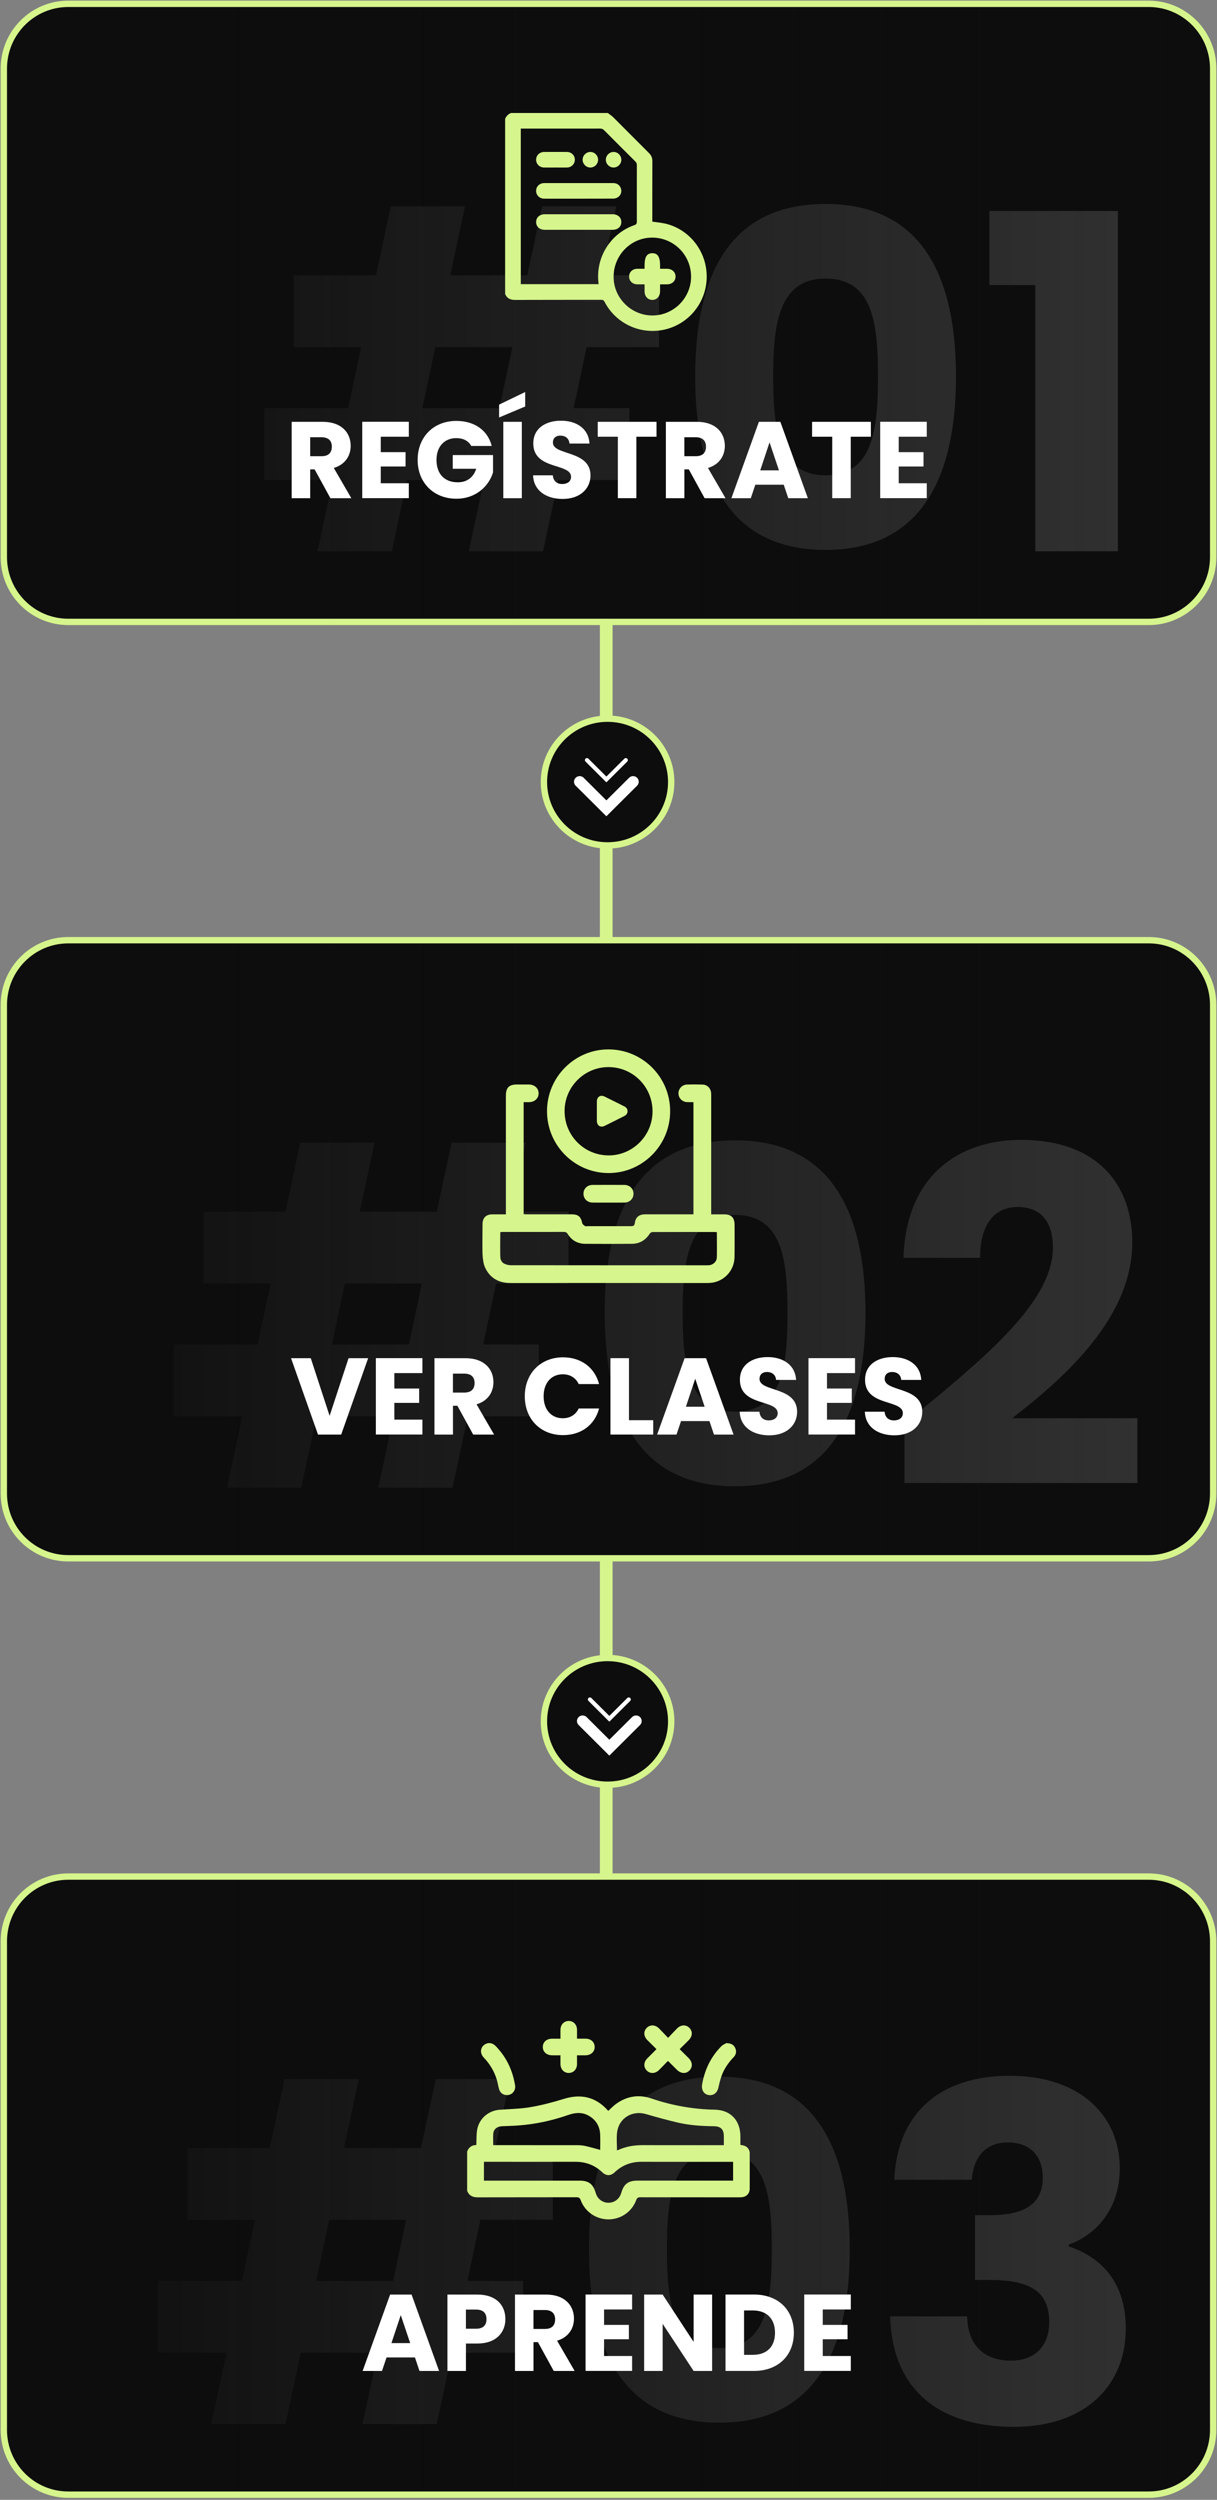<?xml version="1.0" encoding="UTF-8"?>
<svg xmlns="http://www.w3.org/2000/svg" width="318" height="653" viewBox="0 0 318 653" fill="none">
  <rect x="0" y="0" width="318" height="653" fill="#808080" stroke="none"/>
  <path d="M300.161 1H17.839C8.539 1 1 8.573 1 17.915V145.54C1 154.882 8.539 162.455 17.839 162.455H300.161C309.461 162.455 317 154.882 317 145.54V17.915C317 8.573 309.461 1 300.161 1Z" fill="#0D0D0D"></path>
  <path d="M126.491 125.378H106.366L102.365 144.011H82.966L86.967 125.378H69.023V106.623H90.968L94.363 90.668H76.783V71.913H98.242L102.122 53.889H121.521L117.641 71.913H137.767L141.647 53.889H161.045L157.165 71.913H172.199V90.668H153.286L149.891 106.623H164.44V125.378H145.89L141.889 144.011H122.491L126.491 125.378ZM133.887 90.668H113.761L110.366 106.623H130.492L133.887 90.668Z" fill="#333333"></path>
  <path d="M215.726 53.28C240.944 53.28 249.794 72.279 249.794 98.341C249.794 124.403 240.944 143.646 215.726 143.646C190.508 143.646 181.657 124.647 181.657 98.341C181.657 72.035 190.508 53.28 215.726 53.28ZM215.726 72.766C203.481 72.766 202.026 84.701 202.026 98.341C202.026 111.981 203.481 124.16 215.726 124.16C227.971 124.16 229.426 112.468 229.426 98.341C229.426 84.214 227.971 72.766 215.726 72.766Z" fill="#333333"></path>
  <path d="M270.524 74.471H258.521V55.107H292.105V144.004H270.524V74.464V74.471Z" fill="#333333"></path>
  <path d="M300.161 1H17.839C8.539 1 1 8.573 1 17.915V145.54C1 154.882 8.539 162.455 17.839 162.455H300.161C309.461 162.455 317 154.882 317 145.54V17.915C317 8.573 309.461 1 300.161 1Z" fill="url(#paint0_linear_104_404)"></path>
  <path d="M84.331 110.188C89.201 110.188 91.633 113.003 91.633 116.467C91.633 118.97 90.272 121.325 87.221 122.238L91.801 130.141H86.338L82.21 122.61H81.051V130.141H76.215V110.188H84.338H84.331ZM84.048 114.221H81.051V119.167H84.048C85.86 119.167 86.709 118.226 86.709 116.663C86.709 115.188 85.86 114.221 84.048 114.221Z" fill="white"></path>
  <path d="M106.822 114.079H99.493V118.111H105.973V121.859H99.493V126.237H106.822V130.127H94.657V110.175H106.822V114.065V114.079Z" fill="white"></path>
  <path d="M128.487 116.494H123.139C122.405 115.161 121.044 114.444 119.232 114.444C116.12 114.444 114.053 116.663 114.053 120.127C114.053 123.822 116.147 125.98 119.63 125.98C122.034 125.98 123.705 124.701 124.439 122.455H118.296V118.876H128.824V123.395C127.807 126.832 124.493 130.276 119.259 130.276C113.318 130.276 109.129 126.102 109.129 120.127C109.129 114.153 113.285 109.951 119.232 109.951C123.988 109.951 127.436 112.394 128.487 116.487V116.494Z" fill="white"></path>
  <path d="M137.231 102.401V106.183L130.415 109.052V105.696L137.231 102.401ZM131.513 110.188H136.349V130.141H131.513V110.188Z" fill="white"></path>
  <path d="M147.047 130.337C142.776 130.337 139.435 128.206 139.294 124.167H144.447C144.588 125.702 145.551 126.44 146.905 126.44C148.259 126.44 149.222 125.729 149.222 124.566C149.222 120.872 139.294 122.861 139.348 115.784C139.348 112.001 142.433 109.897 146.589 109.897C150.744 109.897 153.829 112.056 154.031 115.865H148.798C148.71 114.586 147.808 113.821 146.508 113.788C145.349 113.761 144.474 114.356 144.474 115.608C144.474 119.072 154.294 117.509 154.294 124.194C154.294 127.549 151.694 130.33 147.053 130.33L147.047 130.337Z" fill="white"></path>
  <path d="M156.179 110.188H171.543V114.079H166.282V130.134H161.446V114.079H156.185V110.188H156.179Z" fill="white"></path>
  <path d="M182.1 110.188C186.963 110.188 189.401 113.003 189.401 116.467C189.401 118.97 188.041 121.325 184.989 122.238L189.576 130.141H184.114L179.985 122.61H178.826V130.141H173.99V110.188H182.113H182.1ZM181.817 114.221H178.82V119.167H181.817C183.629 119.167 184.478 118.226 184.478 116.663C184.478 115.188 183.629 114.221 181.817 114.221Z" fill="white"></path>
  <path d="M204.781 126.616H197.365L196.179 130.141H191.114L198.301 110.188H203.905L211.092 130.141H205.973L204.787 126.616H204.781ZM201.076 115.56L198.645 122.868H203.541L201.083 115.56H201.076Z" fill="white"></path>
  <path d="M212.192 110.188H227.556V114.079H222.296V130.134H217.46V114.079H212.199V110.188H212.192Z" fill="white"></path>
  <path d="M242.161 114.079H234.832V118.111H241.312V121.859H234.832V126.237H242.161V130.127H229.996V110.175H242.161V114.065V114.079Z" fill="white"></path>
  <path d="M300.161 1H17.839C8.539 1 1 8.573 1 17.915V145.54C1 154.882 8.539 162.455 17.839 162.455H300.161C309.461 162.455 317 154.882 317 145.54V17.915C317 8.573 309.461 1 300.161 1Z" stroke="#D6F58D" stroke-width="1.661" stroke-miterlimit="10"></path>
  <path d="M173.705 58.388C172.647 58.152 171.563 58.057 170.451 57.895V57.218C170.451 52.177 170.438 47.137 170.465 42.096C170.465 41.25 170.195 40.601 169.603 40.005C166.471 36.893 163.372 33.747 160.24 30.628C159.816 30.208 159.291 29.884 158.812 29.518H133.507C132.793 29.816 132.288 30.323 131.991 31.041V76.805C132.49 77.962 133.359 78.355 134.605 78.348C142.108 78.314 149.612 78.334 157.115 78.321C157.553 78.321 157.775 78.449 157.977 78.849C160.813 84.329 166.875 87.299 172.977 86.23C179.578 85.073 184.468 79.397 184.657 72.665C184.852 65.858 180.272 59.857 173.705 58.375V58.388ZM156.381 73.74C156.394 73.889 156.401 74.038 156.408 74.227H136.08V33.591H136.747C143.428 33.591 150.117 33.591 156.798 33.585C157.229 33.585 157.539 33.7 157.849 34.011C160.557 36.744 163.278 39.464 166.006 42.171C166.302 42.468 166.41 42.759 166.41 43.165C166.397 48.057 166.397 52.949 166.41 57.847C166.41 58.388 166.289 58.632 165.736 58.821C159.546 60.966 155.647 67.198 156.367 73.74H156.381ZM170.445 82.407C164.915 82.401 160.328 77.827 160.335 72.319C160.335 66.65 164.841 62.069 170.404 62.069C176.055 62.069 180.582 66.616 180.575 72.279C180.575 77.847 176.008 82.414 170.445 82.407Z" fill="#D6F58D"></path>
  <path d="M161.451 51.528C161.108 51.738 160.663 51.88 160.266 51.88C154.237 51.9 148.202 51.9 142.174 51.893C140.989 51.893 140.093 51.007 140.086 49.877C140.079 48.713 140.975 47.834 142.201 47.827C145.218 47.82 148.229 47.827 151.247 47.827C154.264 47.827 157.275 47.827 160.293 47.827C161.263 47.827 161.997 48.402 162.266 49.309C162.515 50.134 162.206 51.068 161.445 51.521L161.451 51.528Z" fill="#D6F58D"></path>
  <path d="M162.354 57.989C162.361 59.187 161.445 60.032 160.104 60.032C154.177 60.032 148.256 60.032 142.329 60.032C140.995 60.032 140.073 59.18 140.086 57.982C140.1 56.785 141.009 55.973 142.363 55.966C145.313 55.966 157.12 55.966 160.077 55.966C161.424 55.966 162.347 56.792 162.354 57.982V57.989Z" fill="#D6F58D"></path>
  <path d="M150.203 41.717C150.203 42.847 149.32 43.74 148.142 43.76C147.152 43.774 146.161 43.76 145.171 43.76C144.181 43.76 143.191 43.774 142.201 43.76C140.975 43.747 140.079 42.861 140.086 41.704C140.099 40.567 140.982 39.708 142.181 39.694C144.161 39.681 146.141 39.681 148.128 39.694C149.314 39.701 150.203 40.58 150.21 41.71L150.203 41.717Z" fill="#D6F58D"></path>
  <path d="M156.28 41.758C156.266 42.867 155.357 43.767 154.246 43.761C153.148 43.761 152.232 42.834 152.238 41.731C152.238 40.614 153.134 39.708 154.239 39.694C155.364 39.681 156.293 40.621 156.28 41.751V41.758Z" fill="#D6F58D"></path>
  <path d="M162.354 41.731C162.354 42.861 161.411 43.781 160.28 43.761C159.188 43.733 158.286 42.793 158.306 41.69C158.326 40.581 159.242 39.688 160.347 39.694C161.445 39.701 162.354 40.621 162.347 41.731H162.354Z" fill="#D6F58D"></path>
  <path d="M176.523 72.211C176.537 73.409 175.621 74.268 174.294 74.275C173.708 74.275 173.122 74.275 172.475 74.275C172.475 74.945 172.475 75.52 172.475 76.088C172.468 77.428 171.626 78.348 170.434 78.341C169.269 78.334 168.434 77.414 168.427 76.115C168.427 75.526 168.427 74.938 168.427 74.275C167.76 74.275 167.134 74.282 166.507 74.275C165.281 74.261 164.379 73.388 164.379 72.238C164.379 71.081 165.275 70.222 166.514 70.209C167.12 70.202 167.733 70.209 168.427 70.209V69.315C168.427 67.103 169.026 66.156 170.434 66.142C171.855 66.129 172.475 67.11 172.475 69.349V70.209C173.095 70.209 173.694 70.209 174.294 70.209C175.587 70.215 176.503 71.041 176.523 72.211Z" fill="#D6F58D"></path>
  <path d="M300.161 490.196H17.839C8.539 490.196 1 497.769 1 507.11V634.736C1 644.077 8.539 651.65 17.839 651.65H300.161C309.461 651.65 317 644.077 317 634.736V507.11C317 497.769 309.461 490.196 300.161 490.196Z" fill="#0D0D0D"></path>
  <path d="M98.728 614.573H78.602L74.601 633.207H55.203L59.203 614.573H41.26V595.818H63.204L66.599 579.864H49.019V561.109H70.479L74.358 543.085H93.757L89.877 561.109H110.003L113.883 543.085H133.281L129.402 561.109H144.436V579.864H125.522L122.127 595.818H136.676V614.573H118.126L114.125 633.207H94.727L98.728 614.573ZM106.123 579.864H85.998L82.603 595.818H102.729L106.123 579.864Z" fill="#333333"></path>
  <path d="M187.962 542.476C213.18 542.476 222.031 561.474 222.031 587.537C222.031 613.599 213.18 632.841 187.962 632.841C162.744 632.841 153.894 613.842 153.894 587.537C153.894 561.231 162.744 542.476 187.962 542.476ZM187.962 561.962C175.717 561.962 174.262 573.897 174.262 587.537C174.262 601.177 175.717 613.355 187.962 613.355C200.207 613.355 201.662 601.664 201.662 587.537C201.662 573.409 200.207 561.962 187.962 561.962Z" fill="#333333"></path>
  <path d="M263.859 542.232C282.53 542.232 292.593 552.949 292.593 566.346C292.593 578.037 285.319 584.248 279.257 586.319V586.806C288.107 589.729 294.169 596.549 294.169 608.24C294.169 623.22 283.5 633.937 264.95 633.937C246.4 633.937 233.185 625.169 232.579 605.074H252.705C252.826 612.016 256.585 616.644 264.223 616.644C270.649 616.644 274.165 612.503 274.165 606.657C274.165 598.741 269.436 595.575 258.646 595.575H254.766V578.646H258.646C265.678 578.646 272.467 576.941 272.467 568.903C272.467 562.936 268.951 559.648 263.374 559.648C256.706 559.648 254.281 564.519 253.917 569.391H233.67C234.398 551.853 245.794 542.232 263.859 542.232Z" fill="#333333"></path>
  <path d="M300.161 490.196H17.839C8.539 490.196 1 497.769 1 507.11V634.736C1 644.077 8.539 651.65 17.839 651.65H300.161C309.461 651.65 317 644.077 317 634.736V507.11C317 497.769 309.461 490.196 300.161 490.196Z" fill="url(#paint1_linear_104_404)"></path>
  <path d="M108.418 615.811H101.003L99.817 619.336H94.752L101.939 599.384H107.543L114.73 619.336H109.611L108.425 615.811H108.418ZM104.714 604.756L102.282 612.063H107.179L104.721 604.756H104.714Z" fill="white"></path>
  <path d="M124.749 612.171H121.751V619.336H116.915V599.384H124.755C129.625 599.384 132.057 602.144 132.057 605.805C132.057 609.1 129.82 612.171 124.755 612.171H124.749ZM124.378 608.308C126.304 608.308 127.119 607.34 127.119 605.805C127.119 604.269 126.298 603.301 124.378 603.301H121.744V608.301H124.378V608.308Z" fill="white"></path>
  <path d="M142.675 599.384C147.545 599.384 149.976 602.198 149.976 605.663C149.976 608.166 148.616 610.52 145.565 611.434L150.152 619.336H144.689L140.56 611.806H139.402V619.336H134.565V599.384H142.689H142.675ZM142.392 603.416H139.395V608.362H142.392C144.204 608.362 145.053 607.422 145.053 605.859C145.053 604.384 144.204 603.416 142.392 603.416Z" fill="white"></path>
  <path d="M165.168 603.274H157.84V607.307H164.32V611.055H157.84V615.433H165.168V619.323H153.004V599.37H165.168V603.261V603.274Z" fill="white"></path>
  <path d="M186.075 599.384V619.336H181.239L173.15 607.029V619.336H168.313V599.384H173.15L181.239 611.745V599.384H186.075Z" fill="white"></path>
  <path d="M207.432 609.357C207.432 615.27 203.357 619.33 197.019 619.33H189.576V599.377H197.019C203.357 599.377 207.432 603.409 207.432 609.357ZM196.709 615.128C200.36 615.128 202.508 613.024 202.508 609.357C202.508 605.69 200.36 603.531 196.709 603.531H194.419V615.128H196.709Z" fill="white"></path>
  <path d="M222.312 603.274H214.984V607.307H221.463V611.055H214.984V615.433H222.312V619.323H210.147V599.37H222.312V603.261V603.274Z" fill="white"></path>
  <path d="M300.161 490.196H17.839C8.539 490.196 1 497.769 1 507.11V634.736C1 644.077 8.539 651.65 17.839 651.65H300.161C309.461 651.65 317 644.077 317 634.736V507.11C317 497.769 309.461 490.196 300.161 490.196Z" stroke="#D6F58D" stroke-width="1.661" stroke-miterlimit="10"></path>
  <path d="M195.909 562.537C195.902 561.373 195.141 560.548 193.989 560.372C193.827 560.345 193.666 560.317 193.464 560.284V558.092C193.464 553.917 190.931 551.163 186.775 551.089C181.104 550.981 175.614 549.999 170.246 548.173C166.939 547.043 163.793 547.53 160.944 549.6C160.237 550.115 159.624 550.778 158.957 551.38C158.924 551.353 158.856 551.319 158.816 551.265C155.63 547.726 151.811 546.88 147.305 548.274C144.449 549.161 141.532 549.925 138.582 550.426C135.942 550.879 133.234 550.906 130.553 551.109C127.569 551.332 125.111 553.491 124.66 556.447C124.464 557.699 124.518 558.991 124.458 560.324C123.279 560.304 122.504 560.92 122.066 562.009V572.293C122.572 573.565 123.528 573.985 124.848 573.985C133.429 573.958 142.011 573.978 150.592 573.958C151.198 573.958 151.508 574.086 151.73 574.709C152.848 577.753 155.738 579.729 158.957 579.742C162.197 579.756 165.114 577.767 166.245 574.688C166.461 574.093 166.757 573.958 167.33 573.964C175.864 573.978 184.391 573.978 192.925 573.978C193.235 573.978 193.551 573.978 193.861 573.951C195.08 573.829 195.889 572.977 195.895 571.745C195.909 568.68 195.909 565.615 195.895 562.55L195.909 562.537ZM161.254 556.928C161.753 553.274 165.221 551.204 168.744 552.225C171.553 553.037 174.375 553.822 177.217 554.479C180.269 555.182 183.394 555.372 186.519 555.412C188.358 555.433 189.139 556.231 189.139 558.078V560.358H188.19C181.441 560.358 174.685 560.372 167.936 560.351C165.693 560.345 163.544 560.69 161.497 561.637C161.416 561.677 161.321 561.691 161.22 561.718C161.22 560.094 161.045 558.491 161.254 556.941V556.928ZM128.896 557.266C128.991 556.17 129.907 555.473 131.126 555.412C132.54 555.345 133.961 555.324 135.376 555.216C139.848 554.891 144.206 553.958 148.443 552.483C150.214 551.867 151.959 551.664 153.67 552.577C155.657 553.64 156.728 555.324 156.822 557.577C156.876 558.924 156.835 560.277 156.835 561.589C155.421 561.217 154.074 560.805 152.7 560.52C151.912 560.358 151.077 560.358 150.262 560.358C143.438 560.345 136.615 560.351 129.792 560.351H128.876C128.876 559.276 128.809 558.261 128.896 557.266ZM191.571 569.621H166.575C164.164 569.621 162.999 570.493 162.339 572.807C161.887 574.384 160.587 575.392 159.004 575.399C157.422 575.399 156.108 574.397 155.657 572.828C154.99 570.507 153.831 569.627 151.434 569.627H126.451V564.702H127.327C135.019 564.702 142.704 564.715 150.396 564.702C153.097 564.702 155.421 565.588 157.381 567.449C158.398 568.416 159.577 568.423 160.587 567.462C162.574 565.581 164.911 564.688 167.639 564.702C175.305 564.722 182.97 564.709 190.635 564.709H191.557V569.634L191.571 569.621Z" fill="#D6F58D"></path>
  <path d="M179.937 537.604C180.974 538.653 181.048 539.952 180.132 540.872C179.236 541.779 177.909 541.691 176.872 540.663C176.158 539.952 175.444 539.228 174.723 538.518C174.69 538.484 174.642 538.464 174.501 538.376C173.713 539.181 172.952 539.986 172.164 540.764C171.207 541.704 169.88 541.745 169.011 540.879C168.129 539.999 168.156 538.68 169.106 537.719C169.894 536.914 170.695 536.123 171.537 535.277C170.716 534.465 169.941 533.707 169.18 532.943C168.169 531.928 168.095 530.642 168.978 529.729C169.867 528.809 171.221 528.863 172.231 529.884C172.992 530.649 173.726 531.441 174.575 532.327C175.404 531.454 176.131 530.656 176.892 529.891C177.902 528.863 179.256 528.809 180.145 529.722C181.034 530.629 180.96 531.921 179.957 532.936C179.196 533.707 178.421 534.458 177.593 535.277C178.401 536.082 179.169 536.84 179.93 537.604H179.937Z" fill="#D6F58D"></path>
  <path d="M155.388 534.648C155.422 535.906 154.472 536.833 153.064 536.88C152.324 536.907 151.589 536.88 150.774 536.88C150.774 537.699 150.781 538.443 150.774 539.181C150.761 540.534 149.865 541.488 148.619 541.495C147.38 541.495 146.464 540.541 146.45 539.201C146.437 538.457 146.45 537.713 146.45 536.88C145.615 536.88 144.894 536.901 144.173 536.88C142.759 536.833 141.816 535.926 141.836 534.668C141.856 533.409 142.82 532.557 144.248 532.543C144.962 532.537 145.676 532.543 146.45 532.543C146.45 531.711 146.443 530.967 146.45 530.223C146.464 528.876 147.366 527.916 148.605 527.909C149.845 527.909 150.754 528.863 150.774 530.202C150.788 530.947 150.774 531.698 150.774 532.537C151.556 532.537 152.29 532.53 153.031 532.537C154.405 532.557 155.355 533.409 155.388 534.648Z" fill="#D6F58D"></path>
  <path d="M191.678 537.388C190.304 538.836 189.179 540.446 188.519 542.34C188.182 543.315 187.94 544.323 187.711 545.331C187.394 546.738 186.364 547.51 185.064 547.246C183.851 546.995 183.225 545.859 183.468 544.458C184.141 540.622 185.751 537.266 188.492 534.506C188.903 534.093 189.509 533.87 189.779 533.707C191.011 533.727 191.698 534.106 192.089 534.932C192.52 535.838 192.359 536.684 191.685 537.395L191.678 537.388Z" fill="#D6F58D"></path>
  <path d="M134.622 545.128C134.622 545.196 134.622 545.263 134.615 545.324C134.615 545.358 134.608 545.392 134.601 545.419C134.595 545.48 134.581 545.547 134.568 545.608C134.548 545.703 134.521 545.791 134.487 545.879C134.224 546.589 133.598 547.131 132.83 547.252C131.725 547.422 130.742 546.847 130.425 545.778C130.183 544.972 130.068 544.133 129.833 543.322C129.173 541.082 128.001 539.154 126.397 537.462C125.293 536.298 125.508 534.681 126.815 533.964C127.704 533.477 128.715 533.646 129.503 534.451C132.15 537.158 133.773 540.405 134.48 544.127C134.527 544.384 134.574 544.648 134.622 544.905C134.622 544.925 134.622 544.939 134.622 544.959C134.622 545.013 134.622 545.067 134.622 545.121V545.128Z" fill="#D6F58D"></path>
  <path d="M300.161 245.598H17.839C8.539 245.598 1 253.171 1 262.513V390.138C1 399.48 8.539 407.053 17.839 407.053H300.161C309.461 407.053 317 399.48 317 390.138V262.513C317 253.171 309.461 245.598 300.161 245.598Z" fill="#0D0D0D"></path>
  <path d="M102.844 369.975H82.718L78.717 388.609H59.319L63.32 369.975H45.376V351.22H67.32L70.715 335.266H53.135V316.511H74.595L78.475 298.487H97.873L93.993 316.511H114.119L117.999 298.487H137.398L133.518 316.511H148.552V335.266H129.638L126.243 351.22H140.792V369.975H122.242L118.242 388.609H98.843L102.844 369.975ZM110.24 335.266H90.114L86.719 351.22H106.845L110.24 335.266Z" fill="#333333"></path>
  <path d="M192.078 297.878C217.296 297.878 226.147 316.877 226.147 342.939C226.147 369.001 217.296 388.243 192.078 388.243C166.86 388.243 158.01 369.245 158.01 342.939C158.01 316.633 166.86 297.878 192.078 297.878ZM192.078 317.364C179.833 317.364 178.378 329.299 178.378 342.939C178.378 356.579 179.833 368.758 192.078 368.758C204.324 368.758 205.779 357.066 205.779 342.939C205.779 328.812 204.324 317.364 192.078 317.364Z" fill="#333333"></path>
  <path d="M236.33 371.924C255.123 356.335 275.127 340.868 275.127 325.889C275.127 319.434 272.218 315.293 265.913 315.293C259.609 315.293 256.093 320.165 256.093 328.568H236.088C236.694 307.012 250.637 297.756 266.762 297.756C286.888 297.756 295.86 309.569 295.86 324.549C295.86 344.035 278.522 359.624 264.458 370.463H297.193V387.391H236.33V371.924Z" fill="#333333"></path>
  <path d="M300.161 245.598H17.839C8.539 245.598 1 253.171 1 262.513V390.138C1 399.48 8.539 407.053 17.839 407.053H300.161C309.461 407.053 317 399.48 317 390.138V262.513C317 253.171 309.461 245.598 300.161 245.598Z" fill="url(#paint2_linear_104_404)"></path>
  <path d="M91.077 354.786H96.196L89.15 374.739H83.095L76.05 354.786H81.203L86.126 369.847L91.077 354.786Z" fill="white"></path>
  <path d="M110.375 358.676H103.047V362.709H109.527V366.457H103.047V370.835H110.375V374.725H98.211V354.772H110.375V358.663V358.676Z" fill="white"></path>
  <path d="M121.63 354.786C126.5 354.786 128.932 357.601 128.932 361.065C128.932 363.568 127.571 365.923 124.52 366.836L129.107 374.739H123.644L119.515 367.208H118.357V374.739H113.521V354.786H121.644H121.63ZM121.347 358.818H118.35V363.764H121.347C123.159 363.764 124.008 362.824 124.008 361.261C124.008 359.786 123.159 358.818 121.347 358.818Z" fill="white"></path>
  <path d="M147.117 354.556C151.845 354.556 155.408 357.228 156.54 361.545H151.219C150.397 359.84 148.902 358.988 147.056 358.988C144.086 358.988 142.045 361.207 142.045 364.732C142.045 368.257 144.079 370.476 147.056 370.476C148.895 370.476 150.397 369.624 151.219 367.919H156.54C155.408 372.242 151.845 374.881 147.117 374.881C141.257 374.881 137.128 370.706 137.128 364.732C137.128 358.758 141.257 354.556 147.117 354.556Z" fill="white"></path>
  <path d="M164.348 354.786V370.984H170.686V374.732H159.512V354.779H164.348V354.786Z" fill="white"></path>
  <path d="M185.369 371.214H177.953L176.767 374.739H171.702L178.889 354.786H184.493L191.68 374.739H186.561L185.375 371.214H185.369ZM181.657 360.158L179.226 367.465H184.123L181.664 360.158H181.657Z" fill="white"></path>
  <path d="M201.036 374.935C196.766 374.935 193.425 372.804 193.283 368.764H198.436C198.577 370.3 199.541 371.038 200.894 371.038C202.248 371.038 203.211 370.327 203.211 369.163C203.211 365.469 193.283 367.458 193.337 360.381C193.337 356.599 196.422 354.495 200.578 354.495C204.734 354.495 207.819 356.653 208.021 360.463H202.787C202.7 359.184 201.797 358.419 200.497 358.385C199.338 358.358 198.463 358.954 198.463 360.205C198.463 363.67 208.283 362.107 208.283 368.791C208.283 372.147 205.683 374.928 201.043 374.928L201.036 374.935Z" fill="white"></path>
  <path d="M223.417 358.676H216.089V362.709H222.569V366.457H216.089V370.835H223.417V374.725H211.253V354.772H223.417V358.663V358.676Z" fill="white"></path>
  <path d="M233.737 374.935C229.467 374.935 226.126 372.804 225.984 368.764H231.137C231.279 370.3 232.242 371.038 233.596 371.038C234.949 371.038 235.913 370.327 235.913 369.163C235.913 365.469 225.984 367.458 226.038 360.381C226.038 356.599 229.123 354.495 233.279 354.495C237.435 354.495 240.52 356.653 240.722 360.463H235.488C235.401 359.184 234.498 358.419 233.198 358.385C232.04 358.358 231.164 358.954 231.164 360.205C231.164 363.67 240.985 362.107 240.985 368.791C240.985 372.147 238.385 374.928 233.744 374.928L233.737 374.935Z" fill="white"></path>
  <path d="M300.161 245.598H17.839C8.539 245.598 1 253.171 1 262.513V390.138C1 399.48 8.539 407.053 17.839 407.053H300.161C309.461 407.053 317 399.48 317 390.138V262.513C317 253.171 309.461 245.598 300.161 245.598Z" stroke="#D6F58D" stroke-width="1.661" stroke-miterlimit="10"></path>
  <path d="M191.945 319.989C191.945 318.067 191.103 317.208 189.197 317.208C188.106 317.208 187.008 317.208 185.836 317.208V316.207C185.836 306.234 185.836 296.254 185.836 286.281C185.836 285.97 185.843 285.652 185.802 285.347C185.641 284.197 184.785 283.352 183.634 283.311C182.246 283.264 180.859 283.257 179.471 283.311C178.211 283.358 177.262 284.421 177.282 285.632C177.302 286.883 178.292 287.864 179.599 287.898C180.118 287.912 180.636 287.898 181.195 287.898V317.201H180.293C176.366 317.201 172.439 317.201 168.519 317.201C167.084 317.201 166.135 317.946 165.932 319.191C165.771 320.212 165.677 320.3 164.653 320.3C160.894 320.3 157.136 320.3 153.377 320.3C153.209 320.3 152.993 320.361 152.886 320.28C152.609 320.07 152.212 319.833 152.151 319.542C151.794 317.824 151.101 317.201 149.363 317.201C145.463 317.201 141.556 317.201 137.656 317.201C137.38 317.201 137.104 317.174 136.828 317.161V287.905C137.32 287.905 137.771 287.905 138.216 287.905C139.684 287.891 140.728 286.951 140.741 285.625C140.755 284.285 139.677 283.297 138.182 283.291C137.151 283.284 136.121 283.291 135.097 283.291C133.002 283.291 132.187 284.109 132.187 286.213V317.208C130.968 317.208 129.823 317.208 128.678 317.208C126.987 317.222 126.091 318.101 126.085 319.772C126.078 321.166 125.997 326.653 126.112 328.04C126.193 329.096 126.334 330.226 126.779 331.166C128.079 333.906 130.362 335.145 133.379 335.145C150.468 335.131 167.562 335.145 184.651 335.145C184.893 335.145 185.129 335.145 185.371 335.131C188.928 334.982 191.797 332.12 191.925 328.555C191.979 327.066 191.945 321.491 191.945 319.996V319.989ZM187.291 328.642C187.203 329.603 186.321 330.381 185.358 330.49C185.095 330.517 184.833 330.517 184.57 330.517C167.529 330.517 150.488 330.517 133.447 330.496C132.814 330.496 132.113 330.307 131.574 329.982C131.177 329.745 130.827 329.17 130.766 328.697C130.638 327.81 130.726 322.804 130.726 321.843C130.995 321.829 131.224 321.809 131.46 321.809C136.747 321.809 142.041 321.809 147.329 321.802C147.807 321.802 148.09 321.931 148.353 322.364C149.397 324.035 150.959 324.887 152.913 324.908C156.981 324.935 161.049 324.942 165.117 324.908C167.131 324.887 168.681 323.967 169.778 322.255C169.913 322.046 170.243 321.836 170.492 321.836C175.948 321.816 181.404 321.816 186.867 321.822C187.008 321.822 187.143 321.856 187.311 321.883C187.311 322.797 187.372 327.77 187.291 328.649V328.642Z" fill="#D6F58D"></path>
  <path d="M159.063 274.123C150.213 274.075 142.959 281.308 142.932 290.205C142.905 299.15 150.105 306.41 159.01 306.423C167.867 306.437 175.094 299.197 175.108 290.3C175.121 281.389 167.961 274.17 159.063 274.123ZM158.983 301.809C152.591 301.782 147.478 296.579 147.525 290.151C147.566 283.832 152.772 278.69 159.084 278.744C165.456 278.798 170.541 283.967 170.507 290.361C170.48 296.687 165.287 301.843 158.983 301.816V301.809Z" fill="#D6F58D"></path>
  <path d="M165.534 311.856C165.527 313.149 164.53 314.116 163.176 314.136C162.173 314.15 155.821 314.15 154.844 314.136C153.443 314.116 152.453 313.135 152.46 311.802C152.467 310.503 153.45 309.536 154.817 309.522C156.804 309.508 161.169 309.508 163.149 309.522C164.544 309.529 165.54 310.523 165.534 311.849V311.856Z" fill="#D6F58D"></path>
  <path d="M163.978 290.246C163.985 290.855 163.648 291.268 163.109 291.538C161.398 292.391 159.701 293.27 157.983 294.103C156.912 294.624 155.989 294.035 155.963 292.844C155.949 292.249 155.956 291.647 155.956 291.044C155.956 290.78 155.956 290.517 155.956 290.253C155.956 290.023 155.956 289.786 155.956 289.556C155.956 288.927 155.949 288.291 155.963 287.661C155.996 286.511 156.912 285.923 157.943 286.423C159.687 287.262 161.405 288.149 163.136 289.015C163.655 289.272 163.971 289.678 163.978 290.253V290.246Z" fill="#D6F58D"></path>
  <path d="M158.408 162.265L158.408 245.463" stroke="#D6F58D" stroke-width="3.322" stroke-miterlimit="10"></path>
  <path d="M158.408 407.634L158.408 490.832" stroke="#D6F58D" stroke-width="3.322" stroke-miterlimit="10"></path>
  <path d="M142.126 204.284C142.126 213.427 149.571 220.84 158.756 220.84C167.941 220.84 175.387 213.427 175.387 204.284C175.387 195.14 167.941 187.728 158.756 187.728C149.571 187.728 142.126 195.14 142.126 204.284Z" fill="#0D0D0D" stroke="#D6F58D" stroke-width="1.661" stroke-miterlimit="10"></path>
  <path d="M149.987 204.203C149.987 203.826 150.129 203.455 150.42 203.166C150.995 202.593 151.929 202.593 152.504 203.166L158.445 209.079L164.385 203.166C164.96 202.593 165.894 202.593 166.469 203.166C167.044 203.738 167.044 204.668 166.469 205.24L158.445 213.229L150.42 205.24C150.129 204.957 149.987 204.58 149.987 204.203Z" fill="white"></path>
  <path d="M152.837 198.558C152.837 198.424 152.891 198.289 152.993 198.181C153.202 197.972 153.541 197.972 153.75 198.181L158.446 202.856L163.142 198.181C163.351 197.972 163.69 197.972 163.899 198.181C164.109 198.39 164.109 198.727 163.899 198.936L158.446 204.365L152.993 198.936C152.891 198.835 152.837 198.693 152.837 198.558Z" fill="white"></path>
  <path d="M142.126 449.653C142.126 458.797 149.571 466.209 158.756 466.209C167.941 466.209 175.387 458.797 175.387 449.653C175.387 440.509 167.941 433.097 158.756 433.097C149.571 433.097 142.126 440.509 142.126 449.653Z" fill="#0D0D0D" stroke="#D6F58D" stroke-width="1.661" stroke-miterlimit="10"></path>
  <path d="M150.76 449.572C150.76 449.195 150.902 448.824 151.193 448.535C151.768 447.962 152.702 447.962 153.277 448.535L159.217 454.449L165.158 448.535C165.733 447.962 166.666 447.962 167.242 448.535C167.817 449.107 167.817 450.037 167.242 450.609L159.217 458.598L151.193 450.609C150.902 450.327 150.76 449.949 150.76 449.572Z" fill="white"></path>
  <path d="M153.61 443.928C153.61 443.793 153.664 443.658 153.765 443.551C153.975 443.342 154.313 443.342 154.523 443.551L159.218 448.225L163.914 443.551C164.124 443.342 164.462 443.342 164.672 443.551C164.882 443.759 164.882 444.096 164.672 444.305L159.218 449.734L153.765 444.305C153.664 444.204 153.61 444.062 153.61 443.928Z" fill="white"></path>
  <defs>
    <linearGradient id="paint0_linear_104_404" x1="1" y1="81.731" x2="317" y2="81.731" gradientUnits="userSpaceOnUse">
      <stop stop-color="#0D0D0D"></stop>
      <stop offset="1" stop-color="#0D0D0D" stop-opacity="0"></stop>
    </linearGradient>
    <linearGradient id="paint1_linear_104_404" x1="1" y1="489.519" x2="317" y2="489.519" gradientUnits="userSpaceOnUse">
      <stop stop-color="#0D0D0D"></stop>
      <stop offset="1" stop-color="#0D0D0D" stop-opacity="0"></stop>
    </linearGradient>
    <linearGradient id="paint2_linear_104_404" x1="1" y1="244.921" x2="316.993" y2="244.921" gradientUnits="userSpaceOnUse">
      <stop stop-color="#0D0D0D"></stop>
      <stop offset="1" stop-color="#0D0D0D" stop-opacity="0"></stop>
    </linearGradient>
  </defs>
</svg>
